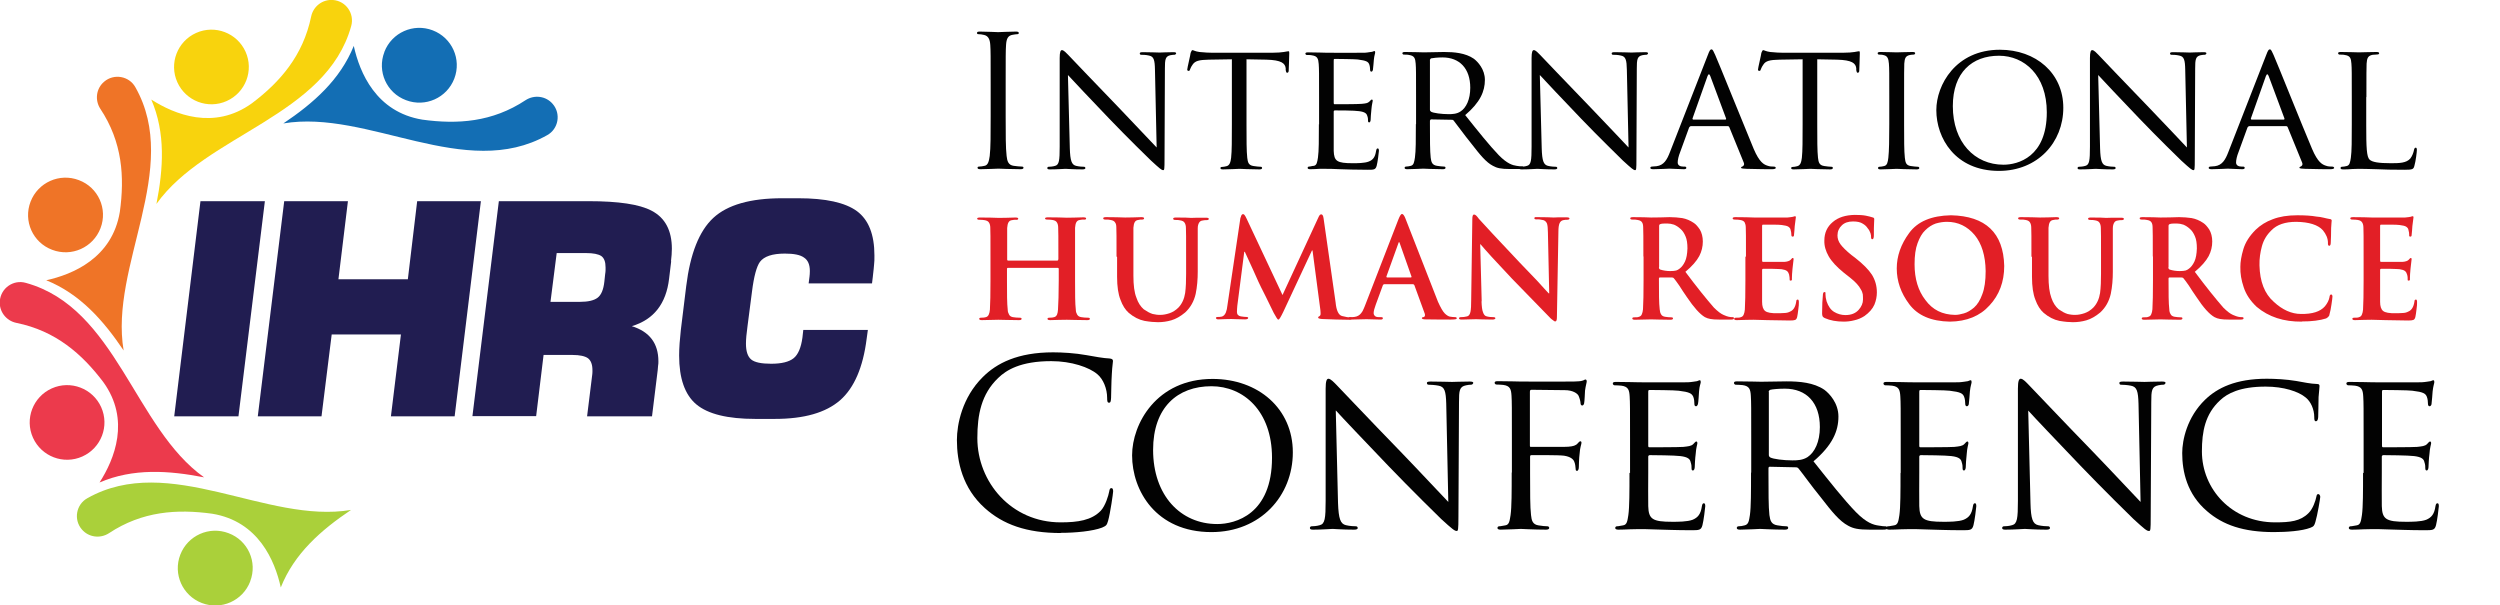 <svg width="475" height="115" viewBox="0 0 475 115" fill="none" xmlns="http://www.w3.org/2000/svg">
<g clip-path="url(#clip0_7647_16386)">
<path d="M47.54 110.447C48.951 106.779 47.113 102.685 43.439 101.309C39.764 99.9 35.663 101.735 34.252 105.403C32.842 109.072 34.679 113.166 38.353 114.574C42.028 115.983 46.129 114.148 47.54 110.48" fill="#AAD03A"/>
<path d="M40.879 113.755C40.157 113.755 39.468 113.624 38.779 113.362C35.761 112.216 34.252 108.842 35.4 105.829C36.253 103.569 38.451 102.062 40.879 102.062C41.601 102.062 42.29 102.193 42.946 102.455C44.422 103.012 45.571 104.093 46.194 105.534C46.818 106.942 46.883 108.547 46.325 109.989C45.472 112.249 43.274 113.755 40.879 113.755Z" fill="#AAD03A"/>
<path d="M53.344 111.593C52.228 106.549 49.112 99.049 40.319 97.607C33.659 96.69 27.032 97.116 20.7 101.309C19.026 102.39 16.828 102.095 15.549 100.588C13.941 98.721 14.466 95.839 16.598 94.66C32.15 85.881 50.654 99.606 66.697 96.887C60.988 100.719 55.903 105.174 53.344 111.626" fill="#AAD03A"/>
<path d="M53.642 108.089C51.936 103.34 48.328 97.64 40.519 96.396C38.485 96.101 36.648 95.97 34.876 95.97C29.266 95.97 24.41 97.378 20.014 100.261C19.555 100.556 19.062 100.719 18.538 100.719C17.75 100.719 17.028 100.392 16.536 99.802C16.011 99.213 15.814 98.394 15.946 97.608C16.077 96.822 16.569 96.134 17.258 95.773C20.604 93.874 24.345 92.957 28.708 92.957C34.056 92.957 39.764 94.365 45.276 95.708C50.887 97.084 56.661 98.492 62.238 98.492H62.37C59.187 100.981 56.005 104.06 53.708 108.089" fill="#AAD03A"/>
<path d="M73.03 9.892C71.619 13.56 73.456 17.655 77.131 19.03C80.805 20.439 84.906 18.605 86.317 14.936C87.728 11.268 85.891 7.173 82.216 5.765C78.542 4.356 74.441 6.191 73.03 9.859" fill="#136EB4"/>
<path d="M79.656 18.277C78.934 18.277 78.246 18.146 77.556 17.884C76.113 17.327 74.932 16.246 74.308 14.805C73.685 13.396 73.62 11.791 74.177 10.35C75.03 8.09 77.228 6.616 79.623 6.616C80.345 6.616 81.034 6.747 81.723 7.009C83.167 7.566 84.348 8.647 84.971 10.088C85.595 11.497 85.66 13.101 85.102 14.543C84.249 16.803 82.051 18.309 79.656 18.309V18.277Z" stroke="#136EB4" stroke-miterlimit="10"/>
<path d="M67.222 8.746C68.337 13.79 71.454 21.291 80.247 22.732C86.907 23.649 93.534 23.223 99.866 19.03C101.539 17.95 103.738 18.244 105.017 19.751C106.625 21.618 106.1 24.5 103.967 25.68C88.416 34.458 69.912 20.734 53.836 23.452C59.545 19.62 64.63 15.165 67.222 8.713" fill="#136EB4"/>
<path d="M91.896 27.415C86.548 27.415 80.839 26.007 75.328 24.664C69.717 23.288 63.943 21.88 58.366 21.88H58.234C61.417 19.39 64.599 16.311 66.896 12.283C68.569 17.032 72.211 22.731 80.019 23.976C82.053 24.271 83.891 24.402 85.662 24.402C91.272 24.402 96.128 22.993 100.524 20.111C100.984 19.816 101.476 19.652 102.001 19.652C102.788 19.652 103.51 19.98 104.002 20.57C104.527 21.159 104.724 21.978 104.593 22.764C104.461 23.55 103.969 24.238 103.28 24.631C99.934 26.531 96.194 27.448 91.83 27.448L91.896 27.415Z" stroke="#136EB4" stroke-miterlimit="10"/>
<path d="M33.694 15.624C35.302 19.194 39.501 20.799 43.077 19.194C46.654 17.589 48.261 13.397 46.654 9.826C45.046 6.256 40.846 4.651 37.27 6.256C33.694 7.861 32.087 12.054 33.694 15.624Z" fill="#F8D30D"/>
<path d="M40.156 18.572C37.86 18.572 35.76 17.229 34.809 15.132C34.185 13.724 34.12 12.119 34.677 10.678C35.235 9.204 36.318 8.057 37.761 7.435C38.516 7.108 39.336 6.944 40.156 6.944C42.453 6.944 44.553 8.287 45.504 10.383C46.816 13.331 45.504 16.77 42.551 18.08C41.797 18.408 40.977 18.604 40.156 18.604" fill="#F8D30D"/>
<path d="M28.771 18.932C33.135 21.716 40.648 24.828 47.866 19.62C53.213 15.591 57.577 10.58 59.119 3.144C59.513 1.212 61.284 -0.164 63.285 3.50229e-05C65.746 0.197 67.387 2.588 66.73 4.946C61.973 22.109 39.139 25.516 29.723 38.748C31.035 32.034 31.494 25.286 28.738 18.899" fill="#F8D30D"/>
<path d="M31.691 34.523C32.183 30.527 32.249 26.072 31.035 21.618C33.397 22.731 36.285 23.681 39.401 23.681C42.682 23.681 45.799 22.666 48.588 20.635C55.215 15.624 58.955 10.154 60.366 3.406C60.628 2.162 61.711 1.245 62.958 1.245C63.023 1.245 63.089 1.245 63.187 1.245C63.975 1.31 64.697 1.703 65.156 2.358C65.615 3.013 65.746 3.832 65.55 4.586C62.925 14.052 54.592 19.063 45.766 24.402C40.779 27.415 35.661 30.494 31.724 34.49" fill="#F8D30D"/>
<path d="M9.908 47.461C13.583 48.869 17.684 47.035 19.095 43.367C20.505 39.698 18.668 35.604 14.993 34.228C11.319 32.82 7.218 34.654 5.807 38.322C4.396 41.991 6.234 46.085 9.908 47.461Z" fill="#EF7427"/>
<path d="M12.465 46.675C11.743 46.675 11.054 46.544 10.365 46.282C8.922 45.725 7.74 44.644 7.117 43.203C6.494 41.794 6.428 40.189 6.986 38.748C7.839 36.488 10.037 34.981 12.465 34.981C13.187 34.981 13.876 35.112 14.565 35.374C17.583 36.521 19.092 39.895 17.944 42.908C17.091 45.168 14.893 46.675 12.498 46.675" fill="#EF7427"/>
<path d="M8.759 53.258C13.812 52.145 21.325 49.033 22.769 40.255C23.687 33.606 23.261 26.989 19.061 20.668C17.979 18.997 18.274 16.803 19.783 15.525C21.653 13.921 24.54 14.445 25.721 16.574C34.514 32.066 20.767 50.572 23.49 66.589C19.652 60.89 15.19 55.813 8.727 53.226" fill="#EF7427"/>
<path d="M21.914 62.2C19.42 59.023 16.336 55.846 12.301 53.553C17.058 51.85 22.767 48.247 24.046 40.452C25.195 32.23 23.948 25.712 20.142 19.947C19.387 18.801 19.617 17.327 20.634 16.443C21.126 16.017 21.717 15.82 22.34 15.82C23.324 15.82 24.177 16.344 24.669 17.163C29.525 25.712 27.196 35.145 24.735 45.135C23.357 50.769 21.914 56.566 21.947 62.2" fill="#EF7427"/>
<path d="M15.648 86.733C19.224 85.128 20.831 80.936 19.224 77.365C17.616 73.795 13.417 72.19 9.841 73.795C6.265 75.4 4.657 79.593 6.265 83.163C7.872 86.733 12.072 88.338 15.648 86.733Z" fill="#EC3A4C"/>
<path d="M12.762 86.078C10.465 86.078 8.365 84.735 7.414 82.639C6.791 81.23 6.725 79.625 7.283 78.184C7.84 76.743 8.923 75.564 10.367 74.942C11.121 74.614 11.941 74.45 12.762 74.45C15.058 74.45 17.158 75.793 18.11 77.889C19.422 80.837 18.11 84.276 15.157 85.587C14.402 85.914 13.582 86.111 12.762 86.111" fill="#EC3A4C"/>
<path d="M18.93 91.646C21.718 87.29 24.835 79.789 19.619 72.583C15.583 67.244 10.563 62.855 3.116 61.349C1.18 60.955 -0.198 59.187 -0.034 57.189C0.163 54.732 2.558 53.062 4.92 53.749C22.112 58.499 25.524 81.296 38.779 90.696C32.053 89.386 25.294 88.927 18.897 91.679" fill="#EC3A4C"/>
<path d="M21.655 89.353C23.82 84.801 25.264 78.217 20.67 71.83C15.651 65.214 10.172 61.48 3.413 60.071C2.101 59.809 1.182 58.597 1.281 57.254C1.379 55.879 2.56 54.798 3.938 54.798C4.168 54.798 4.43 54.831 4.66 54.896C14.142 57.517 19.161 65.836 24.509 74.647C27.527 79.626 30.611 84.735 34.614 88.666C32.777 88.436 31.104 88.338 29.496 88.338C26.707 88.338 24.115 88.666 21.688 89.321" fill="#EC3A4C"/>
<path d="M50.326 38.224L45.306 79.101H33.102L38.088 38.224H50.326Z" fill="#211D51"/>
<path d="M91.369 38.224L86.382 79.101H74.276L76.179 63.543H63.023L61.087 79.101H48.98L54 38.224H66.106L64.302 53.062H77.491L79.263 38.224H91.369Z" fill="#211D51"/>
<path d="M127.524 49.655L127.13 52.931C126.573 57.713 124.211 60.726 120.044 61.971C123.423 63.019 125.096 65.246 125.096 68.653C125.096 68.915 125.096 69.21 125.031 69.537C124.998 69.865 124.965 70.127 124.965 70.323L123.882 79.101H111.546L112.498 71.404C112.531 71.142 112.564 70.913 112.564 70.683V70.323C112.564 69.242 112.268 68.489 111.711 68.063C111.153 67.67 110.169 67.441 108.791 67.441H103.279L101.868 79.069H89.762L94.781 38.224H111.842C117.518 38.224 121.487 38.814 123.784 40.026C126.376 41.368 127.655 43.792 127.655 47.264C127.655 47.985 127.59 48.771 127.491 49.623M114.991 52.014C115.024 51.784 115.057 51.555 115.057 51.326V50.802C115.057 49.754 114.795 49.033 114.237 48.64C113.679 48.28 112.728 48.083 111.35 48.083H105.772L104.591 57.353H110.169C111.743 57.353 112.859 57.09 113.548 56.566C114.237 56.042 114.663 55.027 114.827 53.52L114.991 51.981V52.014Z" fill="#211D51"/>
<path d="M165.846 52.505L165.682 53.848H153.641L153.805 52.571C153.838 52.309 153.871 51.948 153.871 51.49C153.871 50.278 153.51 49.426 152.756 48.935C152.034 48.411 150.82 48.182 149.114 48.182C146.752 48.182 145.177 48.706 144.389 49.754C143.766 50.605 143.241 52.505 142.88 55.388L142.027 61.971C141.83 63.38 141.732 64.493 141.732 65.279C141.732 66.753 142.06 67.736 142.716 68.293C143.372 68.85 144.652 69.112 146.522 69.112C148.523 69.112 149.934 68.751 150.787 68.063C151.64 67.376 152.198 66.065 152.46 64.166L152.624 62.692H164.895L164.665 64.362C163.976 69.799 162.303 73.697 159.613 76.055C156.889 78.414 152.788 79.593 147.211 79.593H143.504C138.254 79.593 134.514 78.676 132.316 76.841C130.118 75.007 129.035 71.896 129.035 67.539C129.035 66.065 129.166 64.428 129.363 62.659L130.38 54.372C131.135 48.214 132.841 43.891 135.531 41.401C138.222 38.912 142.585 37.667 148.622 37.667H151.673C156.889 37.667 160.597 38.486 162.828 40.124C165.026 41.762 166.141 44.546 166.141 48.542C166.141 49.263 166.141 49.819 166.076 50.245C166.043 50.671 165.977 51.424 165.846 52.472" fill="#211D51"/>
<path d="M191.077 16.033C191.077 10.625 191.077 9.664 191.149 8.562C191.22 7.352 191.505 6.747 192.432 6.605C192.859 6.534 193.073 6.498 193.287 6.498C193.429 6.498 193.572 6.427 193.572 6.285C193.572 6.071 193.394 6 193.037 6C192.004 6 189.83 6.107 189.652 6.107C189.474 6.107 187.3 6 186.16 6C185.768 6 185.625 6.071 185.625 6.285C185.625 6.427 185.768 6.498 185.91 6.498C186.16 6.498 186.623 6.534 186.979 6.64C187.728 6.818 188.084 7.388 188.155 8.562C188.226 9.664 188.226 10.625 188.226 16.033V22.116C188.226 25.425 188.226 28.165 188.048 29.623C187.906 30.619 187.728 31.402 187.05 31.509C186.73 31.58 186.338 31.651 186.017 31.651C185.803 31.651 185.732 31.758 185.732 31.865C185.732 32.078 185.91 32.149 186.302 32.149C187.336 32.149 189.509 32.042 189.688 32.042C189.866 32.042 192.04 32.149 193.928 32.149C194.32 32.149 194.463 32.042 194.463 31.865C194.463 31.758 194.391 31.651 194.178 31.651C193.857 31.651 193.109 31.58 192.61 31.509C191.576 31.367 191.362 30.619 191.256 29.623C191.077 28.165 191.077 25.461 191.077 22.116V16.033Z" fill="#020202"/>
<path d="M202.908 14.254C203.835 15.286 207.256 18.879 210.784 22.579C213.991 25.923 218.374 30.228 218.695 30.512C220.406 32.078 220.691 32.327 221.011 32.327C221.225 32.327 221.261 32.149 221.261 30.228L221.332 13.044C221.332 11.301 221.403 10.696 222.401 10.483C222.758 10.411 223.007 10.411 223.114 10.411C223.328 10.411 223.47 10.233 223.47 10.127C223.47 9.949 223.221 9.913 222.936 9.913C221.688 9.913 220.691 9.984 220.334 9.984C219.978 9.984 218.517 9.913 217.163 9.913C216.806 9.913 216.557 9.949 216.557 10.127C216.557 10.233 216.593 10.411 216.806 10.411C217.056 10.411 217.733 10.411 218.303 10.554C219.23 10.732 219.408 11.372 219.443 13.293L219.764 28.022C218.838 27.061 215.559 23.575 212.566 20.444C207.862 15.606 203.443 10.909 202.944 10.411C202.623 10.091 202.124 9.522 201.768 9.522C201.518 9.522 201.34 9.842 201.34 11.016V27.844C201.34 30.512 201.233 31.295 200.485 31.509C200.022 31.651 199.487 31.687 199.238 31.687C199.095 31.687 198.988 31.793 198.988 31.936C198.988 32.149 199.166 32.185 199.487 32.185C200.877 32.185 202.16 32.078 202.445 32.078C202.73 32.078 203.942 32.185 205.652 32.185C206.009 32.185 206.222 32.114 206.222 31.936C206.222 31.793 206.115 31.687 205.973 31.687C205.688 31.687 205.011 31.651 204.441 31.509C203.621 31.295 203.336 30.584 203.265 28.164L202.908 14.325V14.254Z" fill="#020202"/>
<path d="M236.8 11.265L240.613 11.336C243.499 11.408 244.176 12.048 244.283 12.973V13.293C244.354 13.72 244.426 13.827 244.568 13.827C244.711 13.827 244.853 13.684 244.853 13.435C244.853 13.08 244.96 10.981 244.96 10.091C244.96 9.913 244.96 9.735 244.818 9.735C244.675 9.735 244.39 9.807 243.927 9.878C243.428 9.949 242.751 10.02 241.753 10.02H230.278C229.922 10.02 228.746 9.984 227.891 9.878C227.071 9.771 226.75 9.522 226.536 9.522C226.429 9.522 226.287 9.913 226.216 10.056C226.216 10.305 225.574 12.937 225.574 13.222C225.574 13.4 225.717 13.471 225.788 13.471C225.931 13.471 226.037 13.471 226.109 13.186C226.216 12.973 226.251 12.759 226.608 12.261C227.071 11.585 227.784 11.372 229.672 11.336L234.056 11.265V23.61C234.056 26.457 234.056 28.769 233.913 29.979C233.806 30.833 233.628 31.438 233.022 31.58C232.737 31.651 232.381 31.722 232.131 31.722C231.953 31.722 231.882 31.829 231.882 31.936C231.882 32.114 232.024 32.185 232.381 32.185C233.272 32.185 235.41 32.078 235.517 32.078C235.695 32.078 237.619 32.185 239.294 32.185C239.65 32.185 239.793 32.078 239.793 31.936C239.793 31.829 239.757 31.687 239.544 31.687C239.258 31.687 238.581 31.615 238.154 31.544C237.227 31.402 237.085 30.868 236.978 29.979C236.835 28.769 236.835 26.457 236.835 23.61V11.265H236.8Z" fill="#020202"/>
<path d="M250.589 23.575C250.589 26.422 250.589 28.734 250.411 29.944C250.269 30.797 250.197 31.402 249.627 31.509C249.342 31.509 248.986 31.651 248.701 31.651C248.522 31.651 248.451 31.794 248.451 31.9C248.451 32.078 248.629 32.149 248.95 32.149C249.449 32.149 250.126 32.114 250.696 32.078C251.338 32.078 251.943 32.078 252.015 32.078C252.478 32.078 253.262 32.078 254.545 32.149C255.792 32.185 257.574 32.256 259.855 32.256C261.031 32.256 261.351 32.256 261.565 31.509C261.743 30.904 261.993 28.876 261.993 28.663C261.993 28.449 261.957 28.2 261.779 28.2C261.601 28.2 261.529 28.307 261.458 28.663C261.28 29.837 260.888 30.371 260.068 30.691C259.284 31.011 257.823 31.011 257.039 31.011C254.01 31.011 253.476 30.62 253.404 28.663C253.404 28.058 253.404 24.643 253.404 23.646V21.192C253.404 21.192 253.404 20.978 253.618 20.978C254.117 20.978 257.396 20.978 258.215 21.12C259.391 21.263 259.676 21.619 259.783 22.01C259.926 22.401 259.926 22.686 259.926 22.971C259.926 23.148 259.997 23.255 260.14 23.255C260.354 23.255 260.425 22.935 260.425 22.686C260.425 22.472 260.496 21.369 260.567 20.8C260.639 19.84 260.817 19.342 260.817 19.164C260.817 18.986 260.746 18.915 260.639 18.915C260.532 18.915 260.389 19.093 260.175 19.306C259.855 19.626 259.427 19.662 258.679 19.733C258.002 19.804 253.975 19.804 253.583 19.804C253.404 19.804 253.404 19.697 253.404 19.484V11.515C253.404 11.301 253.404 11.194 253.583 11.194C253.939 11.194 257.467 11.23 257.966 11.301C259.641 11.515 259.926 11.728 260.14 12.191C260.282 12.546 260.318 13.009 260.318 13.222C260.318 13.471 260.389 13.614 260.567 13.614C260.71 13.614 260.817 13.436 260.852 13.293C260.924 12.938 260.995 11.621 261.031 11.372C261.102 10.554 261.28 10.198 261.28 9.985C261.28 9.843 261.28 9.7 261.138 9.7C260.995 9.7 260.852 9.807 260.71 9.842C260.46 9.842 259.926 9.985 259.32 10.02C258.643 10.056 252.264 10.02 252.05 10.02C251.872 10.02 249.912 9.949 248.522 9.949C248.166 9.949 248.023 10.02 248.023 10.198C248.023 10.305 248.166 10.447 248.273 10.447C248.558 10.447 249.057 10.447 249.306 10.518C250.304 10.661 250.482 11.159 250.554 12.155C250.625 13.08 250.625 13.898 250.625 18.488V23.682L250.589 23.575Z" fill="#020202"/>
<path d="M271.652 11.443C271.652 11.443 271.759 11.159 271.902 11.088C272.222 11.016 273.184 10.91 274.075 10.91C277.318 10.91 279.349 13.009 279.349 16.673C279.349 18.915 278.565 20.48 277.532 21.156C276.819 21.654 275.964 21.69 275.251 21.69C273.897 21.69 272.329 21.476 271.902 21.227C271.759 21.12 271.688 21.014 271.688 20.836V11.408L271.652 11.443ZM269.015 23.575C269.015 26.421 269.015 28.734 268.837 29.944C268.694 30.797 268.623 31.367 268.053 31.509C267.768 31.58 267.411 31.651 267.126 31.651C266.948 31.651 266.877 31.794 266.877 31.9C266.877 32.078 267.055 32.149 267.376 32.149C268.302 32.149 270.369 32.042 270.405 32.042C270.547 32.042 272.472 32.149 274.147 32.149C274.503 32.149 274.646 32.042 274.646 31.9C274.646 31.794 274.61 31.651 274.396 31.651C274.111 31.651 273.47 31.58 273.042 31.509C272.115 31.367 271.937 30.833 271.83 29.944C271.688 28.734 271.688 26.457 271.688 23.611V22.935C271.688 22.935 271.759 22.686 271.902 22.686L275.786 22.757C276 22.757 276.071 22.757 276.213 22.935C276.855 23.718 278.209 25.639 279.492 27.204C281.203 29.41 282.343 30.833 283.661 31.509C284.41 31.936 285.194 32.114 286.904 32.114H288.793C289.363 32.114 289.506 32.042 289.506 31.865C289.506 31.758 289.399 31.616 289.221 31.616C289.042 31.616 288.722 31.616 288.152 31.509C287.403 31.402 286.37 31.117 284.766 29.481C283.02 27.666 280.882 24.998 278.387 21.867C281.238 19.448 282.129 17.349 282.129 15.179C282.129 13.151 280.775 11.728 280.027 11.159C278.423 10.056 276.285 9.878 274.36 9.878C273.434 9.878 270.868 9.949 270.547 9.949C270.369 9.949 268.338 9.878 266.948 9.878C266.592 9.878 266.449 9.949 266.449 10.127C266.449 10.234 266.592 10.376 266.699 10.376C266.984 10.376 267.483 10.376 267.732 10.447C268.73 10.589 268.908 11.088 268.979 12.084C269.051 13.009 269.051 13.827 269.051 18.416V23.611L269.015 23.575Z" fill="#020202"/>
<path d="M292.568 14.254C293.495 15.286 296.916 18.879 300.444 22.579C303.651 25.923 308.07 30.228 308.355 30.512C310.066 32.078 310.386 32.327 310.672 32.327C310.885 32.327 310.921 32.149 310.921 30.228L310.992 13.044C310.992 11.301 311.064 10.696 312.061 10.483C312.418 10.411 312.667 10.411 312.774 10.411C312.988 10.411 313.13 10.233 313.13 10.127C313.13 9.949 312.881 9.913 312.596 9.913C311.349 9.913 310.351 9.984 309.994 9.984C309.638 9.984 308.177 9.913 306.823 9.913C306.466 9.913 306.217 9.949 306.217 10.127C306.217 10.233 306.253 10.411 306.466 10.411C306.716 10.411 307.393 10.411 307.963 10.554C308.89 10.732 309.068 11.372 309.104 13.293L309.424 28.022C308.498 27.061 305.255 23.575 302.226 20.444C297.522 15.606 293.103 10.909 292.604 10.411C292.283 10.091 291.784 9.522 291.428 9.522C291.179 9.522 291 9.842 291 11.016V27.844C291 30.512 290.894 31.295 290.145 31.509C289.682 31.651 289.147 31.687 288.898 31.687C288.755 31.687 288.648 31.793 288.648 31.936C288.648 32.149 288.827 32.185 289.147 32.185C290.537 32.185 291.82 32.078 292.105 32.078C292.39 32.078 293.602 32.185 295.312 32.185C295.669 32.185 295.883 32.114 295.883 31.936C295.883 31.793 295.776 31.687 295.633 31.687C295.348 31.687 294.671 31.651 294.101 31.509C293.281 31.295 292.996 30.584 292.925 28.164L292.568 14.325V14.254Z" fill="#020202"/>
<path d="M321.684 22.721C321.684 22.721 321.541 22.65 321.577 22.508L324.428 14.467C324.606 14.005 324.784 14.005 324.962 14.467L327.956 22.508C327.956 22.508 327.991 22.721 327.849 22.721H321.684ZM317.3 28.876C316.73 30.37 316.124 31.402 314.735 31.58C314.485 31.616 314.058 31.651 313.844 31.651C313.701 31.651 313.559 31.758 313.559 31.9C313.559 32.078 313.772 32.149 314.129 32.149C315.376 32.149 316.908 32.043 317.193 32.043C317.55 32.043 319.189 32.149 319.937 32.149C320.223 32.149 320.401 32.078 320.401 31.9C320.401 31.758 320.329 31.651 320.08 31.651H319.795C319.26 31.651 318.761 31.438 318.761 30.869C318.761 30.37 318.94 29.623 319.225 28.912L320.935 24.216C320.935 24.216 321.113 23.966 321.256 23.966H328.276C328.276 23.966 328.49 23.966 328.561 24.144L331.305 30.869C331.519 31.367 331.198 31.58 331.02 31.651C330.878 31.722 330.806 31.722 330.806 31.865C330.806 32.043 331.305 32.043 331.876 32.078C333.978 32.149 336.223 32.149 336.686 32.149C337.043 32.149 337.399 32.078 337.399 31.9C337.399 31.722 337.185 31.651 337.007 31.651C336.686 31.651 336.259 31.651 335.795 31.473C335.154 31.26 334.299 30.869 333.194 28.271C331.341 23.824 326.459 11.692 325.889 10.447C325.568 9.807 325.461 9.38 325.176 9.38C324.962 9.38 324.82 9.558 324.463 10.518L317.3 28.876Z" fill="#020202"/>
<path d="M345.205 11.265L349.018 11.336C351.941 11.408 352.582 12.048 352.689 12.973V13.293C352.76 13.72 352.831 13.827 352.974 13.827C353.117 13.827 353.259 13.684 353.259 13.435C353.259 13.08 353.366 10.981 353.366 10.091C353.366 9.913 353.366 9.735 353.223 9.735C353.081 9.735 352.796 9.807 352.368 9.878C351.869 9.949 351.192 10.02 350.194 10.02H338.72C338.363 10.02 337.187 9.984 336.332 9.878C335.512 9.771 335.192 9.522 334.978 9.522C334.871 9.522 334.728 9.913 334.657 10.056C334.657 10.305 334.016 12.937 334.016 13.222C334.016 13.4 334.158 13.471 334.229 13.471C334.372 13.471 334.479 13.471 334.55 13.186C334.657 12.973 334.693 12.759 335.049 12.261C335.477 11.585 336.225 11.372 338.114 11.336L342.497 11.265V23.61C342.497 26.457 342.497 28.769 342.354 29.979C342.248 30.833 342.069 31.438 341.464 31.58C341.178 31.651 340.858 31.722 340.573 31.722C340.394 31.722 340.323 31.829 340.323 31.936C340.323 32.114 340.466 32.185 340.822 32.185C341.713 32.185 343.851 32.078 343.958 32.078C344.136 32.078 346.061 32.185 347.736 32.185C348.092 32.185 348.234 32.078 348.234 31.936C348.234 31.829 348.234 31.687 347.985 31.687C347.7 31.687 347.023 31.615 346.595 31.544C345.669 31.402 345.526 30.868 345.419 29.979C345.277 28.769 345.277 26.457 345.277 23.61V11.265H345.205Z" fill="#020202"/>
<path d="M361.779 18.416C361.779 13.863 361.779 13.044 361.814 12.084C361.885 11.052 362.064 10.625 362.883 10.447C363.24 10.376 363.453 10.376 363.632 10.376C363.739 10.376 363.881 10.234 363.881 10.127C363.881 9.949 363.739 9.878 363.382 9.878C362.456 9.878 360.496 9.949 360.353 9.949C360.175 9.949 358.286 9.878 357.253 9.878C356.896 9.878 356.754 9.949 356.754 10.127C356.754 10.234 356.861 10.376 357.003 10.376C357.217 10.376 357.609 10.376 357.93 10.483C358.571 10.625 358.821 11.088 358.892 12.084C358.963 13.009 358.963 13.827 358.963 18.416V23.611C358.963 26.457 358.928 28.769 358.785 29.979C358.678 30.833 358.571 31.402 358.001 31.544C357.716 31.616 357.36 31.687 357.075 31.687C356.896 31.687 356.825 31.829 356.825 31.936C356.825 32.114 357.003 32.185 357.324 32.185C358.251 32.185 360.175 32.078 360.353 32.078C360.496 32.078 362.456 32.185 364.166 32.185C364.523 32.185 364.665 32.078 364.665 31.936C364.665 31.829 364.594 31.687 364.416 31.687C364.131 31.687 363.489 31.616 363.026 31.544C362.135 31.402 362.028 30.869 361.921 29.979C361.779 28.769 361.779 26.457 361.779 23.611V18.416Z" fill="#020202"/>
<path d="M371.038 20.16C371.038 13.756 374.709 10.59 379.805 10.59C384.616 10.59 388.892 14.29 388.892 21.334C388.892 29.837 383.404 31.296 380.66 31.296C375.172 31.296 371.038 27.026 371.038 20.16ZM367.902 20.943C367.902 26.208 371.466 32.47 379.805 32.47C387.146 32.47 392.028 27.062 392.028 20.48C392.028 13.898 386.825 9.451 379.983 9.451C371.573 9.451 367.902 16.175 367.902 20.907" fill="#020202"/>
<path d="M398.658 14.254C399.585 15.286 403.006 18.879 406.534 22.579C409.741 25.923 414.124 30.228 414.445 30.512C416.156 32.078 416.476 32.327 416.761 32.327C416.975 32.327 417.011 32.149 417.011 30.228L417.082 13.044C417.082 11.301 417.153 10.696 418.151 10.483C418.508 10.411 418.721 10.411 418.864 10.411C419.078 10.411 419.22 10.233 419.22 10.127C419.22 9.949 418.971 9.913 418.686 9.913C417.438 9.913 416.441 9.984 416.084 9.984C415.728 9.984 414.303 9.913 412.913 9.913C412.556 9.913 412.307 9.949 412.307 10.127C412.307 10.233 412.343 10.411 412.556 10.411C412.806 10.411 413.483 10.411 414.053 10.554C414.98 10.732 415.158 11.372 415.193 13.293L415.514 28.022C414.588 27.061 411.345 23.575 408.316 20.444C403.612 15.606 399.193 10.909 398.694 10.411C398.373 10.091 397.874 9.522 397.518 9.522C397.268 9.522 397.09 9.842 397.09 11.016V27.844C397.09 30.512 396.983 31.295 396.235 31.509C395.772 31.651 395.237 31.687 394.988 31.687C394.845 31.687 394.738 31.793 394.738 31.936C394.738 32.149 394.916 32.185 395.237 32.185C396.627 32.185 397.91 32.078 398.195 32.078C398.48 32.078 399.692 32.185 401.402 32.185C401.759 32.185 401.972 32.114 401.972 31.936C401.972 31.793 401.865 31.687 401.723 31.687C401.438 31.687 400.761 31.651 400.191 31.509C399.371 31.295 399.086 30.584 399.015 28.164L398.658 14.325V14.254Z" fill="#020202"/>
<path d="M427.773 22.721C427.773 22.721 427.631 22.65 427.667 22.508L430.517 14.467C430.696 14.005 430.874 14.005 431.052 14.467L434.045 22.508C434.045 22.508 434.081 22.721 433.938 22.721H427.773ZM423.39 28.876C422.82 30.37 422.214 31.402 420.824 31.58C420.575 31.616 420.147 31.651 419.934 31.651C419.791 31.651 419.648 31.758 419.648 31.9C419.648 32.078 419.862 32.149 420.219 32.149C421.466 32.149 422.998 32.043 423.283 32.043C423.64 32.043 425.279 32.149 426.027 32.149C426.312 32.149 426.491 32.078 426.491 31.9C426.491 31.758 426.419 31.651 426.17 31.651H425.885C425.35 31.651 424.851 31.438 424.851 30.869C424.851 30.37 425.029 29.623 425.315 28.912L427.025 24.216C427.025 24.216 427.203 23.966 427.346 23.966H434.366C434.366 23.966 434.58 23.966 434.651 24.144L437.395 30.869C437.609 31.367 437.288 31.58 437.11 31.651C436.968 31.722 436.896 31.722 436.896 31.865C436.896 32.043 437.395 32.043 437.965 32.078C440.068 32.149 442.313 32.149 442.776 32.149C443.133 32.149 443.489 32.078 443.489 31.9C443.489 31.722 443.275 31.651 443.097 31.651C442.776 31.651 442.349 31.651 441.885 31.473C441.244 31.26 440.389 30.869 439.284 28.271C437.395 23.824 432.549 11.692 431.978 10.447C431.658 9.807 431.551 9.38 431.266 9.38C431.052 9.38 430.909 9.558 430.553 10.518L423.39 28.876Z" fill="#020202"/>
<path d="M449.619 18.416C449.619 13.863 449.619 13.044 449.655 12.084C449.726 11.052 449.904 10.589 450.795 10.412C451.152 10.412 451.579 10.34 451.793 10.34C451.9 10.34 452.043 10.234 452.043 10.127C452.043 9.949 451.864 9.878 451.544 9.878C450.617 9.878 448.336 9.949 448.194 9.949C448.016 9.949 446.127 9.878 444.737 9.878C444.381 9.878 444.238 9.949 444.238 10.127C444.238 10.234 444.381 10.376 444.488 10.376C444.773 10.376 445.272 10.376 445.521 10.447C446.519 10.589 446.697 11.052 446.768 12.084C446.84 13.009 446.84 13.827 446.84 18.416V23.611C446.84 26.457 446.84 28.769 446.662 29.979C446.519 30.833 446.448 31.402 445.878 31.544C445.592 31.616 445.236 31.687 444.951 31.687C444.773 31.687 444.702 31.829 444.702 31.936C444.702 32.114 444.88 32.185 445.2 32.185C445.699 32.185 446.341 32.185 446.947 32.114C447.552 32.078 448.051 32.078 448.194 32.078C449.085 32.078 450.118 32.114 451.508 32.149C452.934 32.22 454.608 32.256 456.818 32.256C458.457 32.256 458.564 32.149 458.742 31.473C458.992 30.619 459.205 28.841 459.205 28.52C459.205 28.2 459.134 28.058 458.992 28.058C458.813 28.058 458.707 28.236 458.671 28.449C458.564 29.018 458.315 29.659 457.958 30.121C457.21 30.975 455.891 31.011 454.288 31.011C451.9 31.011 450.724 30.797 450.225 30.335C449.655 29.801 449.584 28.058 449.584 23.753V18.488L449.619 18.416Z" fill="#020202"/>
<path d="M201.519 101.241C204.334 101.241 207.649 100.921 209.395 100.245C210.179 99.889 210.286 99.818 210.535 98.964C210.963 97.47 211.497 93.663 211.497 93.378C211.497 93.022 211.426 92.738 211.177 92.738C210.927 92.738 210.82 92.916 210.749 93.378C210.606 94.161 210.036 96.082 209.145 97.043C207.399 98.857 204.798 99.248 201.519 99.248C192.147 99.248 185.697 91.599 185.697 83.239C185.697 78.791 186.445 74.878 189.652 71.818C191.185 70.324 193.893 68.617 199.737 68.617C203.586 68.617 206.972 69.79 208.504 71.107C209.644 72.067 210.357 73.882 210.357 75.59C210.357 76.194 210.393 76.515 210.713 76.515C210.998 76.515 211.07 76.266 211.105 75.59C211.141 74.949 211.141 72.53 211.248 71.071C211.319 69.506 211.462 68.972 211.462 68.617C211.462 68.367 211.39 68.189 210.892 68.118C209.502 68.047 208.076 67.763 206.437 67.478C204.299 67.087 201.84 66.944 200.094 66.944C193.359 66.944 189.367 69.008 186.73 71.641C182.81 75.518 181.812 80.642 181.812 83.594C181.812 87.757 182.882 92.738 187.122 96.545C190.579 99.64 194.998 101.276 201.591 101.276" fill="#020202"/>
<path d="M219.089 85.48C219.089 77.404 223.722 73.384 230.172 73.384C236.265 73.384 241.682 78.08 241.682 86.974C241.682 97.718 234.733 99.568 231.276 99.568C224.292 99.568 219.089 94.125 219.089 85.48ZM215.098 86.512C215.098 93.2 219.623 101.098 230.172 101.098C239.473 101.098 245.638 94.232 245.638 85.942C245.638 77.653 239.081 71.996 230.386 71.996C219.73 71.996 215.098 80.535 215.098 86.512Z" fill="#020202"/>
<path d="M253.832 78.009C255.008 79.325 259.356 83.879 263.81 88.539C267.873 92.773 273.432 98.252 273.824 98.608C275.962 100.565 276.39 100.885 276.782 100.885C277.031 100.885 277.103 100.671 277.103 98.216L277.21 76.443C277.21 74.202 277.281 73.455 278.564 73.206C278.991 73.099 279.312 73.099 279.49 73.099C279.74 73.099 279.918 72.885 279.918 72.743C279.918 72.53 279.597 72.494 279.205 72.494C277.637 72.494 276.354 72.565 275.891 72.565C275.428 72.565 273.61 72.494 271.864 72.494C271.437 72.494 271.116 72.53 271.116 72.743C271.116 72.885 271.151 73.099 271.437 73.099C271.757 73.099 272.613 73.135 273.325 73.277C274.501 73.49 274.715 74.344 274.786 76.728L275.178 95.37C274.002 94.161 269.869 89.713 266.091 85.8C260.14 79.681 254.545 73.739 253.904 73.099C253.512 72.708 252.835 71.96 252.407 71.96C252.086 71.96 251.872 72.352 251.872 73.846V95.157C251.872 98.537 251.73 99.533 250.768 99.782C250.197 99.96 249.485 99.995 249.2 99.995C249.021 99.995 248.879 100.138 248.879 100.315C248.879 100.565 249.093 100.636 249.485 100.636C251.231 100.636 252.87 100.493 253.191 100.493C253.512 100.493 255.08 100.636 257.253 100.636C257.681 100.636 257.966 100.565 257.966 100.315C257.966 100.138 257.824 99.995 257.645 99.995C257.289 99.995 256.434 99.96 255.721 99.782C254.688 99.533 254.331 98.608 254.224 95.548L253.797 78.009H253.832Z" fill="#020202"/>
<path d="M287.223 89.82C287.223 93.413 287.223 96.331 287.01 97.86C286.831 98.963 286.76 99.71 286.012 99.817C285.655 99.853 285.192 99.995 284.836 99.995C284.622 99.995 284.515 100.173 284.515 100.315C284.515 100.529 284.729 100.635 285.121 100.635C286.297 100.635 288.72 100.493 288.934 100.493C289.112 100.493 291.607 100.635 293.745 100.635C294.172 100.635 294.351 100.493 294.351 100.315C294.351 100.173 294.244 99.995 294.03 99.995C293.673 99.995 292.854 99.924 292.284 99.817C291.215 99.639 291.001 98.928 290.894 97.86C290.716 96.402 290.716 93.484 290.716 89.82V86.832C290.716 86.582 290.751 86.476 291.001 86.476C291.642 86.476 296.204 86.44 297.166 86.582C298.342 86.76 298.948 87.223 299.126 87.757C299.304 88.183 299.34 88.717 299.375 89.108C299.375 89.286 299.411 89.464 299.625 89.464C299.874 89.464 299.981 89.073 299.981 88.717C299.981 88.468 300.017 86.974 300.124 86.227C300.195 85.017 300.48 84.377 300.48 84.163C300.48 83.985 300.444 83.843 300.266 83.843C300.124 83.843 299.945 84.021 299.767 84.234C299.411 84.661 298.876 84.804 297.985 84.875C297.451 84.91 296.881 84.91 296.239 84.91H290.965C290.68 84.946 290.68 84.839 290.68 84.59V74.451C290.68 74.13 290.787 74.059 291.001 74.059L297.308 74.13C298.805 74.13 299.732 74.735 299.945 75.233C300.159 75.731 300.302 76.336 300.302 76.621C300.302 76.87 300.444 77.048 300.623 77.048C300.801 77.048 300.943 76.834 300.979 76.656C301.086 76.23 301.121 74.557 301.157 74.202C301.3 73.17 301.478 72.707 301.478 72.458C301.478 72.28 301.407 72.103 301.228 72.103C301.086 72.103 300.908 72.28 300.694 72.316C300.337 72.458 299.696 72.458 298.948 72.494C298.092 72.529 289.718 72.494 288.97 72.494C288.756 72.494 286.332 72.423 284.586 72.423C284.159 72.423 283.98 72.494 283.98 72.743C283.98 72.885 284.159 73.063 284.301 73.063C284.658 73.063 285.299 73.099 285.62 73.134C286.903 73.312 287.116 73.917 287.188 75.198C287.259 76.372 287.259 77.439 287.259 83.203V89.749L287.223 89.82Z" fill="#020202"/>
<path d="M309.601 89.82C309.601 93.414 309.601 96.331 309.387 97.861C309.209 98.964 309.138 99.711 308.39 99.817C308.033 99.853 307.57 99.995 307.214 99.995C307 99.995 306.893 100.173 306.893 100.316C306.893 100.529 307.107 100.636 307.499 100.636C308.105 100.636 308.995 100.6 309.744 100.565C310.563 100.529 311.312 100.529 311.419 100.529C311.989 100.529 312.987 100.529 314.626 100.6C316.194 100.636 318.439 100.742 321.326 100.742C322.822 100.742 323.214 100.742 323.464 99.782C323.678 98.999 323.998 96.473 323.998 96.189C323.998 95.904 323.963 95.619 323.749 95.619C323.535 95.619 323.428 95.762 323.357 96.189C323.143 97.683 322.608 98.323 321.611 98.75C320.613 99.141 318.76 99.141 317.762 99.141C313.949 99.141 313.236 98.643 313.165 96.153C313.129 95.406 313.165 91.066 313.165 89.82V86.725C313.165 86.725 313.201 86.476 313.45 86.476C314.091 86.476 318.225 86.512 319.259 86.654C320.755 86.832 321.112 87.259 321.219 87.792C321.397 88.29 321.397 88.682 321.397 89.038C321.397 89.251 321.468 89.393 321.646 89.393C321.896 89.393 322.003 89.002 322.003 88.682C322.003 88.433 322.074 87.01 322.181 86.263C322.252 85.053 322.502 84.412 322.502 84.199C322.502 83.986 322.395 83.879 322.288 83.879C322.181 83.879 321.967 84.092 321.718 84.377C321.326 84.768 320.755 84.804 319.829 84.911C318.938 84.982 313.878 84.982 313.379 84.982C313.165 84.982 313.165 84.839 313.165 84.59V74.487C313.165 74.237 313.201 74.095 313.379 74.095C313.806 74.095 318.297 74.131 318.938 74.237C321.04 74.487 321.432 74.771 321.718 75.376C321.896 75.803 321.931 76.408 321.931 76.692C321.931 77.013 322.003 77.19 322.252 77.19C322.43 77.19 322.537 76.977 322.608 76.799C322.715 76.372 322.787 74.7 322.822 74.344C322.894 73.312 323.143 72.85 323.143 72.601C323.143 72.423 323.107 72.245 322.965 72.245C322.787 72.245 322.608 72.387 322.43 72.423C322.11 72.459 321.432 72.601 320.684 72.636C319.829 72.672 311.739 72.636 311.49 72.636C311.276 72.636 308.782 72.565 307.035 72.565C306.608 72.565 306.43 72.636 306.43 72.885C306.43 73.028 306.608 73.206 306.75 73.206C307.107 73.206 307.748 73.241 308.069 73.277C309.352 73.455 309.566 74.06 309.637 75.34C309.708 76.514 309.708 77.582 309.708 83.345V89.891L309.601 89.82Z" fill="#020202"/>
<path d="M336.046 74.486C336.046 74.273 336.188 74.131 336.367 74.059C336.759 73.953 338.006 73.846 339.11 73.846C343.244 73.846 345.774 76.514 345.774 81.139C345.774 83.986 344.777 85.942 343.458 86.832C342.532 87.436 341.498 87.472 340.572 87.472C338.861 87.472 336.901 87.223 336.331 86.903C336.153 86.76 336.081 86.654 336.081 86.44V74.486H336.046ZM332.696 89.82C332.696 93.413 332.696 96.331 332.482 97.861C332.304 98.963 332.233 99.639 331.484 99.817C331.128 99.924 330.665 99.995 330.308 99.995C330.095 99.995 329.988 100.173 329.988 100.315C329.988 100.529 330.201 100.636 330.593 100.636C331.769 100.636 334.371 100.493 334.407 100.493C334.585 100.493 337.044 100.636 339.146 100.636C339.574 100.636 339.752 100.493 339.752 100.315C339.752 100.173 339.716 99.995 339.431 99.995C339.075 99.995 338.255 99.924 337.721 99.817C336.545 99.639 336.331 98.928 336.188 97.861C336.01 96.331 336.01 93.449 336.01 89.856V89.002C336.01 88.788 336.081 88.682 336.26 88.682L341.177 88.788C341.427 88.788 341.534 88.824 341.712 89.002C342.532 89.998 344.242 92.417 345.881 94.41C348.055 97.22 349.481 98.999 351.156 99.888C352.118 100.422 353.08 100.636 355.254 100.636H357.677C358.39 100.636 358.603 100.564 358.603 100.315C358.603 100.173 358.461 99.995 358.247 99.995C358.033 99.995 357.641 99.995 356.893 99.853C355.931 99.711 354.648 99.355 352.617 97.291C350.372 94.979 347.699 91.599 344.563 87.65C348.162 84.59 349.302 81.922 349.302 79.147C349.302 76.585 347.592 74.771 346.63 74.059C344.598 72.672 341.89 72.459 339.431 72.459C338.255 72.459 335.012 72.53 334.62 72.53C334.407 72.53 331.805 72.459 330.059 72.459C329.631 72.459 329.453 72.53 329.453 72.779C329.453 72.921 329.631 73.099 329.774 73.099C330.13 73.099 330.772 73.135 331.092 73.17C332.375 73.348 332.589 73.953 332.66 75.234C332.732 76.408 332.732 77.475 332.732 83.238V89.785L332.696 89.82Z" fill="#020202"/>
<path d="M361.098 89.82C361.098 93.414 361.098 96.331 360.885 97.861C360.706 98.964 360.635 99.711 359.887 99.817C359.53 99.853 359.067 99.995 358.711 99.995C358.497 99.995 358.39 100.173 358.39 100.316C358.39 100.529 358.604 100.636 358.996 100.636C359.602 100.636 360.493 100.6 361.241 100.565C362.061 100.529 362.809 100.529 362.916 100.529C363.486 100.529 364.484 100.529 366.123 100.6C367.691 100.636 369.936 100.742 372.823 100.742C374.319 100.742 374.711 100.742 374.961 99.782C375.175 98.999 375.495 96.473 375.495 96.189C375.495 95.904 375.46 95.619 375.246 95.619C375.032 95.619 374.925 95.762 374.854 96.189C374.64 97.683 374.106 98.323 373.108 98.75C372.11 99.141 370.257 99.141 369.259 99.141C365.446 99.141 364.733 98.643 364.662 96.153C364.626 95.406 364.662 91.066 364.662 89.82V86.725C364.662 86.725 364.698 86.476 364.947 86.476C365.588 86.476 369.722 86.512 370.756 86.654C372.252 86.832 372.609 87.259 372.716 87.792C372.894 88.29 372.894 88.682 372.894 89.038C372.894 89.251 373.001 89.393 373.143 89.393C373.393 89.393 373.5 89.002 373.5 88.682C373.5 88.433 373.571 87.01 373.678 86.263C373.749 85.053 373.999 84.412 373.999 84.199C373.999 83.986 373.892 83.879 373.785 83.879C373.678 83.879 373.464 84.092 373.215 84.377C372.823 84.768 372.252 84.804 371.326 84.911C370.435 84.982 365.375 84.982 364.876 84.982C364.662 84.982 364.662 84.839 364.662 84.59V74.487C364.662 74.237 364.698 74.095 364.876 74.095C365.303 74.095 369.794 74.131 370.435 74.237C372.538 74.487 372.93 74.771 373.179 75.376C373.357 75.803 373.393 76.408 373.393 76.692C373.393 77.013 373.5 77.19 373.714 77.19C373.892 77.19 374.034 76.977 374.07 76.799C374.141 76.372 374.248 74.7 374.284 74.344C374.391 73.312 374.604 72.85 374.604 72.601C374.604 72.423 374.569 72.245 374.426 72.245C374.248 72.245 374.07 72.387 373.892 72.423C373.571 72.459 372.894 72.601 372.146 72.636C371.29 72.672 363.201 72.636 362.951 72.636C362.738 72.636 360.243 72.565 358.461 72.565C358.034 72.565 357.855 72.636 357.855 72.885C357.855 73.028 358.034 73.206 358.176 73.206C358.533 73.206 359.174 73.241 359.495 73.277C360.778 73.455 360.991 74.06 361.063 75.34C361.134 76.514 361.134 77.582 361.134 83.345V89.891L361.098 89.82Z" fill="#020202"/>
<path d="M385.364 78.009C386.54 79.325 390.887 83.879 395.342 88.539C399.404 92.773 404.963 98.252 405.355 98.608C407.494 100.565 407.886 100.885 408.313 100.885C408.598 100.885 408.634 100.671 408.634 98.216L408.741 76.443C408.741 74.202 408.812 73.455 410.095 73.206C410.523 73.099 410.843 73.099 411.022 73.099C411.271 73.099 411.449 72.885 411.449 72.743C411.449 72.53 411.164 72.494 410.736 72.494C409.168 72.494 407.886 72.565 407.458 72.565C407.03 72.565 405.177 72.494 403.431 72.494C403.003 72.494 402.683 72.53 402.683 72.743C402.683 72.885 402.718 73.099 402.968 73.099C403.288 73.099 404.144 73.135 404.856 73.277C406.032 73.49 406.246 74.344 406.318 76.728L406.71 95.37C405.534 94.161 401.4 89.713 397.622 85.8C391.671 79.681 386.076 73.739 385.435 73.099C385.043 72.708 384.401 71.96 383.938 71.96C383.617 71.96 383.404 72.352 383.404 73.846V95.157C383.404 98.537 383.261 99.533 382.299 99.782C381.729 99.96 381.016 99.995 380.731 99.995C380.553 99.995 380.41 100.138 380.41 100.315C380.41 100.565 380.624 100.636 381.016 100.636C382.762 100.636 384.401 100.493 384.722 100.493C385.043 100.493 386.611 100.636 388.785 100.636C389.212 100.636 389.497 100.565 389.497 100.315C389.497 100.138 389.355 99.995 389.177 99.995C388.82 99.995 387.965 99.96 387.252 99.782C386.219 99.533 385.862 98.608 385.791 95.548L385.364 78.009Z" fill="#020202"/>
<path d="M432.012 101.098C434.506 101.098 437.393 100.885 438.961 100.28C439.602 100.031 439.709 99.889 439.923 99.177C440.315 97.896 440.849 94.659 440.849 94.41C440.849 94.161 440.671 93.876 440.493 93.876C440.243 93.876 440.172 94.018 440.101 94.41C439.958 95.121 439.459 96.687 438.604 97.505C437.072 99.035 435.147 99.248 432.261 99.248C424.029 99.248 418.363 92.915 418.363 85.764C418.363 81.993 418.969 78.684 421.82 76.052C423.174 74.771 425.561 73.455 430.479 73.455C433.9 73.455 436.715 74.38 438.07 75.518C439.067 76.301 439.709 77.795 439.709 79.254C439.709 79.787 439.745 80.037 440.03 80.037C440.243 80.037 440.422 79.823 440.457 79.254C440.493 78.72 440.493 76.657 440.529 75.447C440.635 74.095 440.707 73.668 440.707 73.348C440.707 73.135 440.635 72.957 440.243 72.957C438.961 72.921 437.749 72.636 436.288 72.387C434.399 72.067 432.225 71.96 430.693 71.96C424.777 71.96 421.285 73.704 418.969 75.945C415.548 79.254 414.621 83.594 414.621 86.085C414.621 89.642 415.548 93.876 419.325 97.114C422.354 99.746 426.238 101.098 432.047 101.098" fill="#020202"/>
<path d="M448.98 89.82C448.98 93.414 448.98 96.331 448.766 97.861C448.588 98.964 448.517 99.711 447.769 99.817C447.412 99.853 446.949 99.995 446.593 99.995C446.379 99.995 446.272 100.173 446.272 100.316C446.272 100.529 446.486 100.636 446.878 100.636C447.484 100.636 448.374 100.6 449.123 100.565C449.942 100.529 450.691 100.529 450.798 100.529C451.368 100.529 452.366 100.529 454.005 100.6C455.573 100.636 457.818 100.742 460.704 100.742C462.201 100.742 462.593 100.742 462.843 99.782C463.056 98.999 463.377 96.473 463.377 96.189C463.377 95.904 463.342 95.619 463.128 95.619C462.914 95.619 462.807 95.762 462.736 96.189C462.522 97.683 461.987 98.323 460.99 98.75C459.992 99.141 458.139 99.141 457.141 99.141C453.328 99.141 452.615 98.643 452.544 96.153C452.508 95.406 452.544 91.066 452.544 89.82V86.725C452.544 86.725 452.579 86.476 452.829 86.476C453.47 86.476 457.604 86.512 458.673 86.654C460.17 86.832 460.526 87.259 460.633 87.792C460.811 88.29 460.811 88.682 460.811 89.038C460.811 89.251 460.918 89.393 461.061 89.393C461.31 89.393 461.417 89.002 461.417 88.682C461.417 88.433 461.488 87.01 461.595 86.263C461.667 85.053 461.916 84.412 461.916 84.199C461.916 83.986 461.809 83.879 461.702 83.879C461.595 83.879 461.382 84.092 461.132 84.377C460.74 84.768 460.17 84.804 459.243 84.911C458.353 84.982 453.292 84.982 452.793 84.982C452.579 84.982 452.579 84.839 452.579 84.59V74.487C452.579 74.237 452.615 74.095 452.793 74.095C453.221 74.095 457.711 74.131 458.353 74.237C460.455 74.487 460.847 74.771 461.096 75.376C461.275 75.803 461.31 76.408 461.31 76.692C461.31 77.013 461.417 77.19 461.631 77.19C461.809 77.19 461.952 76.977 461.987 76.799C462.059 76.372 462.166 74.7 462.201 74.344C462.308 73.312 462.522 72.85 462.522 72.601C462.522 72.423 462.486 72.245 462.344 72.245C462.166 72.245 461.987 72.387 461.809 72.423C461.488 72.459 460.811 72.601 460.063 72.636C459.208 72.672 451.118 72.636 450.869 72.636C450.655 72.636 448.161 72.565 446.414 72.565C445.987 72.565 445.809 72.636 445.809 72.885C445.809 73.028 445.987 73.206 446.129 73.206C446.486 73.206 447.127 73.241 447.448 73.277C448.731 73.455 448.945 74.06 449.016 75.34C449.087 76.514 449.087 77.582 449.087 83.345V89.891L448.98 89.82Z" fill="#020202"/>
<path d="M200.948 49.44C200.948 49.44 201.091 49.368 201.091 49.262V48.728C201.091 45.348 201.091 43.498 201.055 43.249C201.055 42.787 200.948 42.467 200.805 42.253C200.663 42.004 200.378 41.862 199.95 41.791C199.701 41.755 199.38 41.719 198.988 41.719C198.703 41.719 198.56 41.648 198.56 41.506C198.56 41.364 198.739 41.292 199.095 41.292C200.627 41.292 201.839 41.328 202.694 41.364C203.549 41.364 204.619 41.328 205.83 41.292C206.187 41.292 206.365 41.364 206.365 41.506C206.365 41.684 206.222 41.755 205.901 41.719C205.723 41.719 205.474 41.719 205.189 41.791C204.868 41.826 204.654 41.968 204.512 42.218C204.369 42.467 204.298 42.822 204.262 43.285C204.262 43.641 204.262 44.139 204.262 44.85C204.262 45.562 204.262 46.843 204.262 48.764V53.318C204.262 55.808 204.262 57.658 204.405 58.868C204.405 59.223 204.512 59.508 204.654 59.757C204.797 60.006 205.011 60.184 205.403 60.255C205.83 60.326 206.258 60.362 206.685 60.362C206.971 60.362 207.077 60.433 207.077 60.575C207.077 60.753 206.899 60.824 206.579 60.824C204.797 60.824 203.514 60.753 202.694 60.753C201.839 60.753 200.805 60.789 199.558 60.824C199.202 60.824 199.024 60.753 199.024 60.575C199.024 60.433 199.131 60.362 199.416 60.362C199.808 60.362 200.093 60.326 200.307 60.255C200.556 60.184 200.734 60.006 200.841 59.757C200.948 59.508 200.984 59.223 201.019 58.832C201.091 57.658 201.162 55.808 201.162 53.318V51.041C201.162 51.041 201.091 50.898 201.019 50.898H191.469C191.469 50.898 191.326 50.934 191.326 51.041V53.318C191.326 55.808 191.326 57.658 191.469 58.868C191.469 59.223 191.576 59.508 191.718 59.757C191.825 60.006 192.075 60.184 192.431 60.255C192.859 60.326 193.286 60.362 193.714 60.362C193.999 60.362 194.106 60.433 194.106 60.575C194.106 60.753 193.928 60.824 193.607 60.824C191.825 60.824 190.542 60.753 189.687 60.753C188.867 60.753 187.798 60.789 186.551 60.824C186.23 60.824 186.052 60.753 186.052 60.575C186.052 60.433 186.159 60.362 186.444 60.362C186.836 60.362 187.121 60.326 187.335 60.255C187.585 60.184 187.763 60.006 187.87 59.757C187.977 59.508 188.048 59.223 188.083 58.832C188.155 57.658 188.19 55.808 188.19 53.318V48.764C188.19 45.384 188.19 43.569 188.155 43.285C188.155 42.822 188.048 42.502 187.905 42.289C187.763 42.04 187.478 41.897 187.05 41.826C186.801 41.791 186.48 41.755 186.088 41.755C185.803 41.755 185.66 41.684 185.66 41.541C185.66 41.399 185.838 41.328 186.195 41.328C187.727 41.328 188.939 41.364 189.794 41.399C190.649 41.399 191.718 41.364 192.93 41.328C193.286 41.328 193.464 41.399 193.464 41.541C193.464 41.719 193.322 41.791 193.001 41.755C192.823 41.755 192.574 41.755 192.288 41.826C191.968 41.862 191.754 42.004 191.611 42.253C191.469 42.502 191.398 42.858 191.362 43.32C191.362 43.676 191.362 44.174 191.362 44.886C191.362 45.597 191.362 46.878 191.362 48.799V49.333C191.362 49.333 191.398 49.511 191.504 49.511H201.055L200.948 49.44Z" fill="#E21F26"/>
<path d="M212.14 48.728C212.14 45.348 212.14 43.534 212.104 43.249C212.104 42.787 212.033 42.467 211.854 42.253C211.712 42.004 211.427 41.862 210.999 41.791C210.75 41.719 210.429 41.719 210.037 41.719C209.752 41.719 209.609 41.648 209.609 41.47C209.609 41.328 209.788 41.257 210.144 41.257C211.641 41.257 212.852 41.292 213.779 41.328C214.67 41.328 215.703 41.292 216.843 41.257C217.2 41.257 217.378 41.328 217.378 41.47C217.378 41.648 217.235 41.719 216.986 41.719C216.737 41.719 216.523 41.719 216.273 41.791C215.953 41.826 215.739 41.968 215.596 42.217C215.454 42.467 215.382 42.822 215.347 43.285C215.347 43.641 215.347 44.139 215.347 44.85C215.347 45.562 215.347 46.843 215.347 48.764V52.392C215.347 54.207 215.525 55.594 215.917 56.555C216.238 57.551 216.737 58.263 217.307 58.761C217.627 58.974 217.913 59.152 218.162 59.294C218.447 59.437 218.732 59.579 218.982 59.65C219.267 59.721 219.516 59.757 219.766 59.793C220.015 59.828 220.265 59.828 220.443 59.828C221.013 59.828 221.583 59.721 222.225 59.508C222.83 59.294 223.401 58.939 223.899 58.441C224.577 57.729 225.004 56.804 225.182 55.666C225.325 54.563 225.361 53.353 225.361 52.037V48.799C225.361 45.419 225.361 43.605 225.325 43.32C225.325 42.858 225.218 42.538 225.075 42.324C224.933 42.075 224.648 41.933 224.22 41.862C223.971 41.791 223.65 41.791 223.329 41.791C223.044 41.791 222.902 41.719 222.902 41.541C222.902 41.399 223.08 41.328 223.436 41.328C225.04 41.328 225.966 41.364 226.323 41.399C226.501 41.399 226.893 41.399 227.499 41.364C228.104 41.364 228.639 41.364 229.138 41.364C229.494 41.364 229.672 41.435 229.672 41.577C229.672 41.755 229.53 41.826 229.209 41.826C228.995 41.826 228.746 41.826 228.496 41.897C228.176 41.933 227.962 42.075 227.819 42.324C227.677 42.573 227.57 42.893 227.57 43.392C227.57 43.747 227.57 44.245 227.57 44.957C227.57 45.668 227.57 46.949 227.57 48.835V51.61C227.57 53.069 227.463 54.456 227.178 55.843C226.857 57.231 226.216 58.405 225.182 59.366C224.291 60.113 223.401 60.611 222.545 60.86C221.69 61.109 220.835 61.216 220.015 61.216C219.338 61.216 218.483 61.145 217.449 60.967C216.416 60.753 215.418 60.255 214.456 59.437C213.814 58.868 213.28 58.049 212.888 56.946C212.46 55.879 212.246 54.42 212.246 52.606V48.835L212.14 48.728Z" fill="#E21F26"/>
<path d="M235.731 41.364C235.803 40.937 235.945 40.688 236.159 40.688C236.266 40.688 236.373 40.724 236.444 40.83C236.551 40.937 236.658 41.151 236.836 41.506L243.678 56.057L250.485 41.328C250.663 40.901 250.841 40.724 251.019 40.724C251.269 40.724 251.411 40.973 251.482 41.506L253.763 57.445C253.906 59.01 254.333 59.864 254.975 60.042C255.688 60.22 256.222 60.327 256.507 60.291C256.757 60.291 256.899 60.362 256.899 60.469C256.899 60.54 256.828 60.611 256.721 60.682C256.578 60.718 256.436 60.754 256.258 60.754C254.761 60.754 253.05 60.682 251.162 60.611C250.663 60.576 250.413 60.469 250.449 60.327C250.449 60.22 250.556 60.113 250.734 60.042C250.805 60.006 250.877 59.9 250.912 59.722C250.912 59.544 250.912 59.295 250.877 58.939L249.38 47.59H249.273L243.821 59.259C243.322 60.291 243.037 60.754 242.894 60.718C242.787 60.718 242.68 60.611 242.538 60.362C242.395 60.113 242.217 59.828 242.003 59.437C241.647 58.726 241.148 57.694 240.471 56.306C239.794 54.955 239.331 54.065 239.117 53.567C238.582 52.357 237.727 50.436 236.515 47.839H236.408L235.09 58.085C235.054 58.512 235.019 58.904 235.019 59.295C235.019 59.757 235.304 60.042 235.767 60.113C236.23 60.184 236.551 60.22 236.8 60.22C237.014 60.22 237.157 60.291 237.157 60.398C237.157 60.576 236.943 60.682 236.551 60.682C235.375 60.682 234.52 60.611 233.95 60.611C233.272 60.611 232.453 60.647 231.491 60.682C231.206 60.682 231.063 60.611 231.027 60.398C231.027 60.291 231.17 60.22 231.419 60.22C231.598 60.22 231.847 60.22 232.168 60.149C232.488 60.042 232.738 59.793 232.916 59.366C233.059 58.975 233.166 58.548 233.201 58.085L235.696 41.293L235.731 41.364Z" fill="#E21F26"/>
<path d="M262.99 53.994C262.99 53.994 262.776 54.065 262.74 54.207L261.386 57.907C261.137 58.583 260.994 59.117 260.994 59.473C260.994 59.686 261.065 59.864 261.208 60.006C261.35 60.184 261.635 60.255 261.992 60.255H262.384C262.633 60.255 262.776 60.327 262.74 60.469C262.74 60.647 262.598 60.718 262.313 60.718C261.422 60.718 260.531 60.647 259.64 60.647C259.177 60.647 258.179 60.682 256.682 60.718C256.361 60.718 256.219 60.647 256.219 60.469C256.219 60.327 256.326 60.255 256.539 60.255C256.789 60.255 257.074 60.255 257.323 60.22C257.894 60.149 258.321 59.9 258.642 59.473C258.82 59.259 258.963 59.01 259.07 58.726C259.177 58.477 259.319 58.192 259.426 57.872L265.698 41.684C265.983 40.972 266.197 40.652 266.375 40.652C266.589 40.652 266.803 40.937 267.016 41.471C268.584 45.526 270.651 50.792 273.217 57.338C273.716 58.441 274.144 59.188 274.5 59.544C274.856 59.9 275.177 60.078 275.427 60.149C275.819 60.22 276.175 60.255 276.46 60.255C276.674 60.255 276.781 60.327 276.781 60.469C276.781 60.576 276.709 60.611 276.603 60.647C276.424 60.682 276.104 60.718 275.64 60.718C274.607 60.718 273.039 60.718 270.901 60.682C270.438 60.682 270.188 60.611 270.152 60.469C270.152 60.327 270.259 60.255 270.473 60.255C270.723 60.184 270.794 59.971 270.723 59.651L268.727 54.172C268.727 54.172 268.584 53.994 268.478 53.994H262.918H262.99ZM268.086 52.713C268.086 52.713 268.228 52.677 268.192 52.571L265.947 46.202C265.947 46.202 265.876 45.989 265.84 45.989C265.769 45.989 265.734 46.096 265.698 46.202L263.417 52.535C263.417 52.535 263.417 52.713 263.524 52.713H268.121H268.086Z" fill="#E21F26"/>
<path d="M281.487 57.231C281.523 58.192 281.594 58.904 281.772 59.331C281.915 59.758 282.129 60.007 282.378 60.078C282.806 60.22 283.269 60.256 283.697 60.256C283.982 60.256 284.124 60.327 284.124 60.469C284.124 60.611 283.911 60.718 283.554 60.718C281.951 60.718 280.917 60.647 280.454 60.647C280.097 60.647 279.207 60.682 277.745 60.718C277.389 60.718 277.211 60.647 277.211 60.469C277.211 60.327 277.353 60.256 277.603 60.256C277.959 60.256 278.351 60.22 278.743 60.113C279.064 60.042 279.278 59.758 279.385 59.259C279.492 58.761 279.527 58.014 279.527 56.911L279.741 41.613C279.741 41.044 279.848 40.759 280.062 40.759C280.204 40.759 280.347 40.83 280.489 40.973C280.632 41.115 280.81 41.328 280.988 41.578C281.915 42.609 284.481 45.384 288.721 49.867C289.684 50.863 290.753 52.002 292 53.282C293.212 54.599 293.924 55.417 294.245 55.737H294.352L294.102 44.139C294.102 43.356 294.031 42.787 293.924 42.467C293.782 42.147 293.568 41.933 293.247 41.827C292.784 41.72 292.356 41.649 291.929 41.684C291.644 41.684 291.501 41.613 291.537 41.435C291.537 41.328 291.608 41.257 291.715 41.257C291.857 41.257 292 41.257 292.178 41.257C293.568 41.257 294.601 41.293 295.207 41.328C295.35 41.328 295.635 41.328 296.062 41.293C296.49 41.293 297.025 41.293 297.63 41.293C297.987 41.293 298.201 41.364 298.201 41.506C298.201 41.649 298.058 41.755 297.773 41.755C297.559 41.755 297.31 41.755 297.025 41.827C296.668 41.898 296.454 42.111 296.312 42.431C296.169 42.752 296.098 43.285 296.098 43.997L295.813 60.291C295.813 60.825 295.706 61.074 295.492 61.074C295.35 61.074 295.243 61.003 295.1 60.86C294.958 60.754 294.78 60.647 294.637 60.505C292.677 58.512 290.218 55.986 287.26 52.927C284.124 49.618 282.164 47.448 281.309 46.416H281.238L281.523 57.267L281.487 57.231Z" fill="#E21F26"/>
<path d="M312.241 48.728C312.241 45.348 312.241 43.534 312.205 43.249C312.205 42.787 312.134 42.467 311.991 42.253C311.849 42.004 311.564 41.862 311.136 41.791C310.886 41.719 310.566 41.719 310.174 41.719C309.889 41.719 309.746 41.648 309.746 41.47C309.746 41.328 309.924 41.257 310.281 41.257C311.849 41.257 312.989 41.292 313.702 41.328C314.913 41.328 316.089 41.292 317.23 41.257C318.049 41.257 318.869 41.328 319.617 41.435C320.401 41.577 321.15 41.897 321.827 42.36C322.219 42.609 322.575 43.036 322.967 43.605C323.323 44.21 323.537 44.992 323.537 45.882C323.537 46.843 323.323 47.767 322.86 48.657C322.361 49.582 321.506 50.578 320.223 51.645C322.397 54.563 324.214 56.804 325.64 58.441C326.353 59.152 326.958 59.615 327.457 59.828C327.92 60.042 328.277 60.148 328.455 60.184C328.74 60.255 328.954 60.255 329.168 60.255C329.382 60.255 329.453 60.326 329.453 60.468C329.453 60.611 329.31 60.718 328.99 60.718H326.602C325.925 60.718 325.39 60.682 324.998 60.611C324.606 60.54 324.25 60.433 323.929 60.255C322.967 59.686 321.827 58.405 320.508 56.448C319.974 55.701 319.51 54.954 319.047 54.242C318.584 53.567 318.227 53.104 318.049 52.891C317.942 52.748 317.764 52.713 317.586 52.713H315.412C315.412 52.713 315.198 52.713 315.198 52.891V53.246C315.198 55.737 315.198 57.587 315.341 58.761C315.377 59.152 315.448 59.472 315.59 59.686C315.697 59.935 315.947 60.113 316.339 60.184C316.766 60.255 317.194 60.291 317.55 60.291C317.764 60.291 317.871 60.362 317.871 60.504C317.871 60.682 317.693 60.753 317.372 60.753C315.59 60.753 314.379 60.682 313.702 60.682C312.953 60.682 311.92 60.718 310.637 60.753C310.316 60.753 310.138 60.682 310.138 60.504C310.138 60.362 310.245 60.291 310.53 60.291C310.922 60.291 311.207 60.291 311.421 60.184C311.67 60.113 311.849 59.97 311.956 59.686C312.062 59.437 312.134 59.152 312.169 58.761C312.241 57.587 312.276 55.737 312.276 53.282V48.728H312.241ZM315.198 50.756C315.198 51.005 315.27 51.147 315.448 51.218C316.018 51.396 316.659 51.503 317.337 51.503C317.835 51.503 318.192 51.468 318.477 51.396C318.691 51.325 318.905 51.218 319.118 51.041C319.51 50.756 319.867 50.293 320.152 49.689C320.437 49.084 320.579 48.23 320.615 47.198C320.615 46.273 320.508 45.49 320.259 44.921C320.009 44.316 319.689 43.818 319.261 43.463C318.869 43.107 318.477 42.858 318.049 42.68C317.622 42.538 317.194 42.467 316.802 42.467C316.161 42.467 315.733 42.467 315.484 42.573C315.305 42.609 315.234 42.751 315.234 42.929V50.791L315.198 50.756Z" fill="#E21F26"/>
<path d="M331.733 48.729C331.733 45.349 331.733 43.534 331.698 43.25C331.698 42.787 331.591 42.467 331.484 42.254C331.341 42.005 331.056 41.862 330.629 41.791C330.379 41.756 330.058 41.72 329.631 41.72C329.346 41.72 329.203 41.649 329.203 41.471C329.203 41.329 329.381 41.258 329.738 41.258C331.27 41.258 332.446 41.293 333.337 41.329C335.582 41.329 337.685 41.329 339.609 41.329C340.108 41.293 340.464 41.222 340.678 41.186C340.82 41.115 340.927 41.115 341.07 41.08C341.177 41.08 341.212 41.186 341.212 41.293C341.212 41.329 341.141 41.898 340.999 42.965C340.963 43.499 340.927 44.068 340.856 44.673C340.856 44.851 340.785 44.958 340.607 44.958C340.428 44.958 340.357 44.851 340.357 44.602C340.357 44.353 340.322 44.032 340.215 43.677C340.179 43.428 340.036 43.25 339.787 43.072C339.573 42.93 339.146 42.823 338.54 42.752C338.255 42.716 337.685 42.681 336.794 42.681C335.938 42.681 335.297 42.681 334.976 42.681C334.869 42.681 334.798 42.752 334.798 42.93V49.476C334.798 49.654 334.834 49.76 334.976 49.76C335.368 49.76 336.045 49.76 337.007 49.76C337.97 49.76 338.611 49.76 339.003 49.76C339.573 49.725 340.001 49.583 340.215 49.369C340.393 49.156 340.535 49.013 340.607 49.013C340.714 49.013 340.785 49.084 340.785 49.227C340.785 49.298 340.714 49.903 340.571 51.112C340.5 51.859 340.464 52.429 340.464 52.82C340.464 52.927 340.464 53.033 340.464 53.14C340.464 53.247 340.357 53.318 340.25 53.318C340.072 53.318 340.001 53.247 340.036 53.105C340.036 52.82 340.001 52.535 339.93 52.18C339.858 51.931 339.751 51.682 339.538 51.504C339.324 51.326 338.967 51.219 338.504 51.148C338.219 51.148 337.649 51.077 336.794 51.077H334.941C334.941 51.077 334.762 51.148 334.798 51.326V53.354C334.798 54.741 334.798 56.093 334.798 57.338C334.798 58.192 334.976 58.761 335.368 59.082C335.76 59.402 336.58 59.544 337.791 59.509C338.148 59.509 338.54 59.509 338.967 59.473C339.431 59.473 339.823 59.366 340.143 59.188C340.749 58.939 341.141 58.299 341.284 57.303C341.284 57.125 341.319 57.018 341.391 56.983C341.462 56.947 341.498 56.911 341.569 56.911C341.711 56.911 341.783 57.089 341.783 57.374C341.783 57.73 341.783 58.192 341.676 58.797C341.604 59.437 341.533 59.9 341.462 60.22C341.391 60.54 341.248 60.718 341.07 60.789C340.892 60.861 340.571 60.896 340.108 60.896C336.651 60.861 334.335 60.789 333.159 60.754C332.303 60.754 331.27 60.789 329.987 60.825C329.666 60.825 329.488 60.754 329.488 60.576C329.488 60.434 329.595 60.362 329.88 60.362C330.272 60.362 330.557 60.362 330.771 60.256C331.021 60.185 331.199 60.042 331.306 59.758C331.413 59.509 331.484 59.224 331.519 58.833C331.591 57.659 331.626 55.809 331.626 53.354V48.8L331.733 48.729Z" fill="#E21F26"/>
<path d="M350.333 61.109C348.943 61.109 347.732 60.896 346.698 60.433C346.52 60.326 346.377 60.255 346.306 60.113C346.235 60.006 346.199 59.793 346.199 59.544C346.199 57.907 346.27 56.769 346.342 56.164C346.342 55.737 346.449 55.488 346.627 55.488C346.769 55.488 346.841 55.523 346.841 55.63C346.841 55.701 346.841 55.808 346.841 55.95C346.841 56.342 346.912 56.769 347.054 57.267C347.375 58.192 347.838 58.868 348.48 59.259C349.121 59.65 349.87 59.864 350.618 59.864C351.758 59.864 352.578 59.508 353.148 58.868C353.683 58.263 353.968 57.623 353.968 56.911C353.968 56.591 353.968 56.271 353.932 55.915C353.861 55.595 353.754 55.274 353.54 54.954C353.22 54.314 352.542 53.567 351.509 52.748L350.333 51.823C348.979 50.721 348.017 49.689 347.446 48.693C346.876 47.697 346.591 46.7 346.627 45.704C346.627 44.245 347.161 43.071 348.23 42.182C349.264 41.293 350.654 40.866 352.4 40.83C353.22 40.83 353.897 40.866 354.467 40.972C355.001 41.079 355.429 41.186 355.75 41.293C355.963 41.328 356.106 41.435 356.106 41.613C356.106 41.755 356.106 42.04 356.07 42.502C356.035 42.965 356.035 43.712 356.035 44.672C356.035 45.206 355.928 45.455 355.75 45.455C355.571 45.455 355.5 45.313 355.5 44.993C355.5 44.85 355.5 44.637 355.393 44.317C355.286 43.996 355.108 43.641 354.823 43.321C354.645 43.036 354.36 42.751 353.932 42.502C353.505 42.218 352.899 42.075 352.079 42.075C351.153 42.075 350.44 42.324 349.941 42.822C349.406 43.321 349.121 43.961 349.121 44.744C349.121 45.313 349.3 45.882 349.692 46.416C350.084 46.949 350.761 47.625 351.758 48.444L352.471 48.977C353.968 50.151 355.037 51.219 355.678 52.215C356.284 53.211 356.605 54.314 356.605 55.559C356.605 56.306 356.462 57.089 356.142 57.872C355.785 58.69 355.144 59.401 354.253 60.042C353.647 60.433 352.97 60.718 352.293 60.86C351.616 61.038 350.939 61.109 350.262 61.109" fill="#E21F26"/>
<path d="M370.468 61.11C366.904 61.039 364.338 59.936 362.735 57.766C361.167 55.666 360.383 53.425 360.383 51.006C360.383 48.658 361.167 46.416 362.735 44.282C364.338 42.076 366.975 40.973 370.682 40.902C377.274 41.044 380.66 44.246 380.802 50.543C380.802 53.567 379.84 56.058 378.023 58.014C376.205 60.042 373.675 61.074 370.468 61.11ZM371.501 59.829C371.965 59.829 372.499 59.722 373.141 59.544C373.782 59.366 374.423 58.975 375.065 58.441C375.706 57.872 376.241 57.018 376.633 55.915C377.06 54.812 377.274 53.354 377.274 51.504C377.239 48.587 376.526 46.274 375.172 44.638C373.782 43.001 372.036 42.147 369.933 42.147C369.221 42.147 368.543 42.254 367.795 42.467C367.082 42.716 366.405 43.143 365.8 43.748C365.194 44.317 364.73 45.136 364.338 46.203C363.946 47.235 363.768 48.587 363.768 50.223C363.768 52.962 364.445 55.239 365.835 57.018C367.189 58.868 369.042 59.793 371.466 59.829" fill="#E21F26"/>
<path d="M385.972 48.728C385.972 45.348 385.972 43.534 385.936 43.249C385.936 42.787 385.829 42.467 385.686 42.253C385.544 42.004 385.259 41.862 384.867 41.791C384.617 41.719 384.297 41.719 383.869 41.719C383.584 41.719 383.441 41.648 383.441 41.47C383.441 41.328 383.62 41.257 383.976 41.257C385.473 41.257 386.684 41.292 387.611 41.328C388.502 41.328 389.535 41.292 390.676 41.257C391.032 41.257 391.246 41.328 391.246 41.47C391.246 41.648 391.103 41.719 390.854 41.719C390.604 41.719 390.39 41.719 390.141 41.791C389.82 41.826 389.606 41.968 389.464 42.217C389.321 42.467 389.25 42.822 389.214 43.285C389.214 43.641 389.214 44.139 389.214 44.85C389.214 45.562 389.214 46.843 389.214 48.764V52.392C389.214 54.207 389.393 55.594 389.749 56.555C390.07 57.551 390.569 58.263 391.139 58.761C391.46 58.974 391.745 59.152 391.994 59.294C392.279 59.437 392.564 59.579 392.814 59.65C393.063 59.721 393.348 59.757 393.598 59.793C393.847 59.828 394.097 59.828 394.275 59.828C394.845 59.828 395.415 59.721 396.057 59.508C396.662 59.294 397.233 58.939 397.731 58.441C398.409 57.729 398.836 56.804 399.014 55.666C399.157 54.563 399.193 53.353 399.193 52.037V48.799C399.193 45.419 399.193 43.605 399.157 43.32C399.157 42.858 399.05 42.538 398.907 42.324C398.765 42.075 398.48 41.933 398.052 41.862C397.767 41.791 397.482 41.791 397.161 41.791C396.876 41.791 396.734 41.719 396.734 41.541C396.734 41.399 396.912 41.328 397.268 41.328C398.836 41.328 399.798 41.364 400.155 41.399C400.333 41.399 400.725 41.399 401.366 41.364C401.972 41.364 402.507 41.364 403.006 41.364C403.362 41.364 403.54 41.435 403.54 41.577C403.54 41.755 403.398 41.826 403.077 41.826C402.863 41.826 402.614 41.826 402.364 41.897C402.043 41.933 401.83 42.075 401.687 42.324C401.545 42.573 401.438 42.893 401.438 43.392C401.438 43.747 401.438 44.245 401.438 44.957C401.438 45.668 401.438 46.949 401.438 48.835V51.61C401.438 53.069 401.331 54.456 401.046 55.843C400.725 57.231 400.083 58.405 399.05 59.366C398.159 60.113 397.268 60.611 396.413 60.86C395.558 61.109 394.702 61.216 393.847 61.216C393.17 61.216 392.315 61.145 391.281 60.967C390.248 60.753 389.25 60.255 388.288 59.437C387.646 58.868 387.112 58.049 386.72 56.946C386.292 55.879 386.078 54.42 386.078 52.606V48.835L385.972 48.728Z" fill="#E21F26"/>
<path d="M409.03 48.728C409.03 45.348 409.03 43.534 408.994 43.249C408.994 42.787 408.923 42.467 408.78 42.253C408.638 42.004 408.353 41.862 407.925 41.791C407.676 41.719 407.355 41.719 406.963 41.719C406.678 41.719 406.535 41.648 406.535 41.47C406.535 41.328 406.713 41.257 407.07 41.257C408.638 41.257 409.778 41.292 410.491 41.328C411.702 41.328 412.878 41.292 414.019 41.257C414.838 41.257 415.658 41.328 416.406 41.435C417.19 41.577 417.939 41.897 418.616 42.36C419.008 42.609 419.364 43.036 419.756 43.605C420.113 44.21 420.326 44.992 420.326 45.882C420.326 46.843 420.113 47.767 419.649 48.657C419.15 49.582 418.295 50.578 417.012 51.645C419.186 54.563 421.003 56.804 422.429 58.441C423.142 59.152 423.747 59.615 424.246 59.828C424.745 60.042 425.066 60.148 425.244 60.184C425.529 60.255 425.743 60.255 425.957 60.255C426.171 60.255 426.278 60.326 426.278 60.468C426.278 60.611 426.135 60.718 425.814 60.718H423.427C422.75 60.718 422.215 60.682 421.823 60.611C421.431 60.54 421.075 60.433 420.754 60.255C419.756 59.686 418.616 58.405 417.333 56.448C416.798 55.701 416.335 54.954 415.872 54.242C415.409 53.567 415.052 53.104 414.874 52.891C414.767 52.748 414.589 52.713 414.411 52.713H412.237C412.237 52.713 412.023 52.713 412.023 52.891V53.246C412.023 55.737 412.023 57.587 412.166 58.761C412.166 59.152 412.273 59.472 412.415 59.686C412.522 59.935 412.771 60.113 413.163 60.184C413.591 60.255 414.019 60.291 414.375 60.291C414.589 60.291 414.66 60.362 414.66 60.504C414.66 60.682 414.482 60.753 414.161 60.753C412.379 60.753 411.168 60.682 410.491 60.682C409.742 60.682 408.709 60.718 407.426 60.753C407.105 60.753 406.927 60.682 406.927 60.504C406.927 60.362 407.034 60.291 407.319 60.291C407.711 60.291 407.996 60.291 408.21 60.184C408.46 60.113 408.638 59.97 408.745 59.686C408.852 59.437 408.923 59.152 408.958 58.761C409.03 57.587 409.065 55.737 409.065 53.282V48.728H409.03ZM411.987 50.756C411.987 51.005 412.059 51.147 412.237 51.218C412.807 51.396 413.449 51.503 414.126 51.503C414.625 51.503 414.981 51.468 415.266 51.396C415.48 51.325 415.694 51.218 415.907 51.041C416.299 50.756 416.656 50.293 416.941 49.689C417.226 49.084 417.369 48.23 417.404 47.198C417.404 46.273 417.297 45.49 417.048 44.921C416.798 44.316 416.478 43.818 416.05 43.463C415.658 43.107 415.266 42.858 414.838 42.68C414.411 42.538 413.983 42.467 413.591 42.467C412.95 42.467 412.522 42.467 412.273 42.573C412.094 42.609 412.023 42.751 412.023 42.929V50.791L411.987 50.756Z" fill="#E21F26"/>
<path d="M437.357 61.11C433.9 61.145 431.049 60.22 428.768 58.299C427.557 57.161 426.737 55.915 426.309 54.599C425.846 53.247 425.632 51.966 425.668 50.686C425.668 49.761 425.846 48.658 426.238 47.341C426.63 46.025 427.414 44.815 428.59 43.641C429.481 42.787 430.55 42.111 431.833 41.649C433.116 41.151 434.648 40.902 436.501 40.902C437.927 40.902 439.138 40.973 440.136 41.151C440.635 41.187 441.063 41.258 441.49 41.364C441.882 41.471 442.274 41.542 442.631 41.613C442.88 41.613 443.023 41.756 443.023 41.898C443.023 42.005 442.951 42.503 442.916 43.321C442.916 44.424 442.88 45.349 442.844 46.096C442.844 46.487 442.738 46.701 442.559 46.701C442.381 46.701 442.274 46.523 442.31 46.132C442.31 45.278 441.954 44.495 441.348 43.748C440.421 42.716 438.711 42.183 436.287 42.147C434.185 42.147 432.617 42.681 431.583 43.748C430.693 44.602 430.087 45.598 429.766 46.772C429.445 47.946 429.267 49.156 429.303 50.437C429.374 53.496 430.265 55.809 432.011 57.339C433.65 58.868 435.397 59.651 437.178 59.651C439.316 59.687 440.849 59.224 441.74 58.192C442.203 57.623 442.488 57.054 442.595 56.485C442.631 56.129 442.738 55.951 442.916 55.951C443.058 55.951 443.165 56.093 443.165 56.342C443.165 56.556 443.094 57.054 442.987 57.801C442.88 58.584 442.738 59.26 442.595 59.758C442.595 59.936 442.488 60.078 442.381 60.185C442.31 60.291 442.132 60.398 441.954 60.505C441.419 60.683 440.742 60.825 439.922 60.932C439.103 61.039 438.283 61.074 437.428 61.074" fill="#E21F26"/>
<path d="M449.085 48.729C449.085 45.349 449.085 43.534 449.049 43.25C449.049 42.787 448.942 42.467 448.8 42.254C448.657 42.005 448.372 41.862 447.98 41.791C447.731 41.756 447.41 41.72 446.982 41.72C446.697 41.72 446.555 41.649 446.555 41.471C446.555 41.329 446.733 41.258 447.089 41.258C448.622 41.258 449.798 41.293 450.688 41.329C452.934 41.329 455.036 41.329 456.96 41.329C457.459 41.293 457.816 41.222 458.029 41.186C458.172 41.115 458.279 41.115 458.421 41.08C458.528 41.08 458.564 41.186 458.564 41.293C458.564 41.329 458.493 41.898 458.35 42.965C458.315 43.499 458.279 44.068 458.208 44.673C458.208 44.851 458.136 44.958 457.958 44.958C457.78 44.958 457.709 44.851 457.744 44.602C457.744 44.353 457.709 44.032 457.602 43.677C457.566 43.428 457.424 43.25 457.174 43.072C456.96 42.93 456.533 42.823 455.927 42.752C455.642 42.716 455.072 42.681 454.216 42.681C453.361 42.681 452.72 42.681 452.399 42.681C452.292 42.681 452.221 42.752 452.221 42.93V49.476C452.221 49.654 452.256 49.76 452.399 49.76C452.791 49.76 453.468 49.76 454.43 49.76C455.392 49.76 456.034 49.76 456.426 49.76C457.032 49.725 457.424 49.583 457.637 49.369C457.816 49.156 457.958 49.013 458.029 49.013C458.136 49.013 458.208 49.084 458.208 49.227C458.208 49.298 458.136 49.903 457.994 51.112C457.923 51.859 457.887 52.429 457.887 52.82C457.887 52.927 457.887 53.033 457.887 53.14C457.887 53.247 457.78 53.318 457.673 53.318C457.495 53.318 457.424 53.247 457.459 53.105C457.459 52.82 457.459 52.535 457.352 52.18C457.281 51.931 457.174 51.682 456.96 51.504C456.747 51.326 456.39 51.219 455.927 51.148C455.642 51.148 455.072 51.077 454.216 51.077H452.363C452.363 51.077 452.185 51.148 452.221 51.326V53.354C452.221 54.741 452.221 56.093 452.221 57.338C452.221 58.192 452.399 58.761 452.791 59.082C453.183 59.402 454.003 59.544 455.25 59.509C455.606 59.509 455.998 59.509 456.426 59.473C456.889 59.473 457.281 59.366 457.602 59.188C458.208 58.939 458.6 58.299 458.742 57.303C458.742 57.125 458.778 57.018 458.849 56.983C458.92 56.947 458.956 56.911 459.027 56.911C459.17 56.911 459.241 57.089 459.241 57.374C459.241 57.73 459.241 58.192 459.134 58.797C459.063 59.437 458.992 59.9 458.92 60.22C458.849 60.54 458.707 60.718 458.528 60.789C458.35 60.861 458.029 60.896 457.566 60.896C454.11 60.861 451.793 60.789 450.617 60.754C449.762 60.754 448.728 60.789 447.446 60.825C447.125 60.825 446.947 60.754 446.947 60.576C446.947 60.434 447.054 60.362 447.339 60.362C447.731 60.362 448.016 60.362 448.23 60.256C448.479 60.185 448.657 60.042 448.764 59.758C448.871 59.509 448.942 59.224 448.978 58.833C449.049 57.659 449.085 55.809 449.085 53.354V48.8V48.729Z" fill="#E21F26"/>
</g>
<defs>
<clipPath id="clip0_7647_16386">
<rect width="475" height="115" fill="white"/>
</clipPath>
</defs>
</svg>
